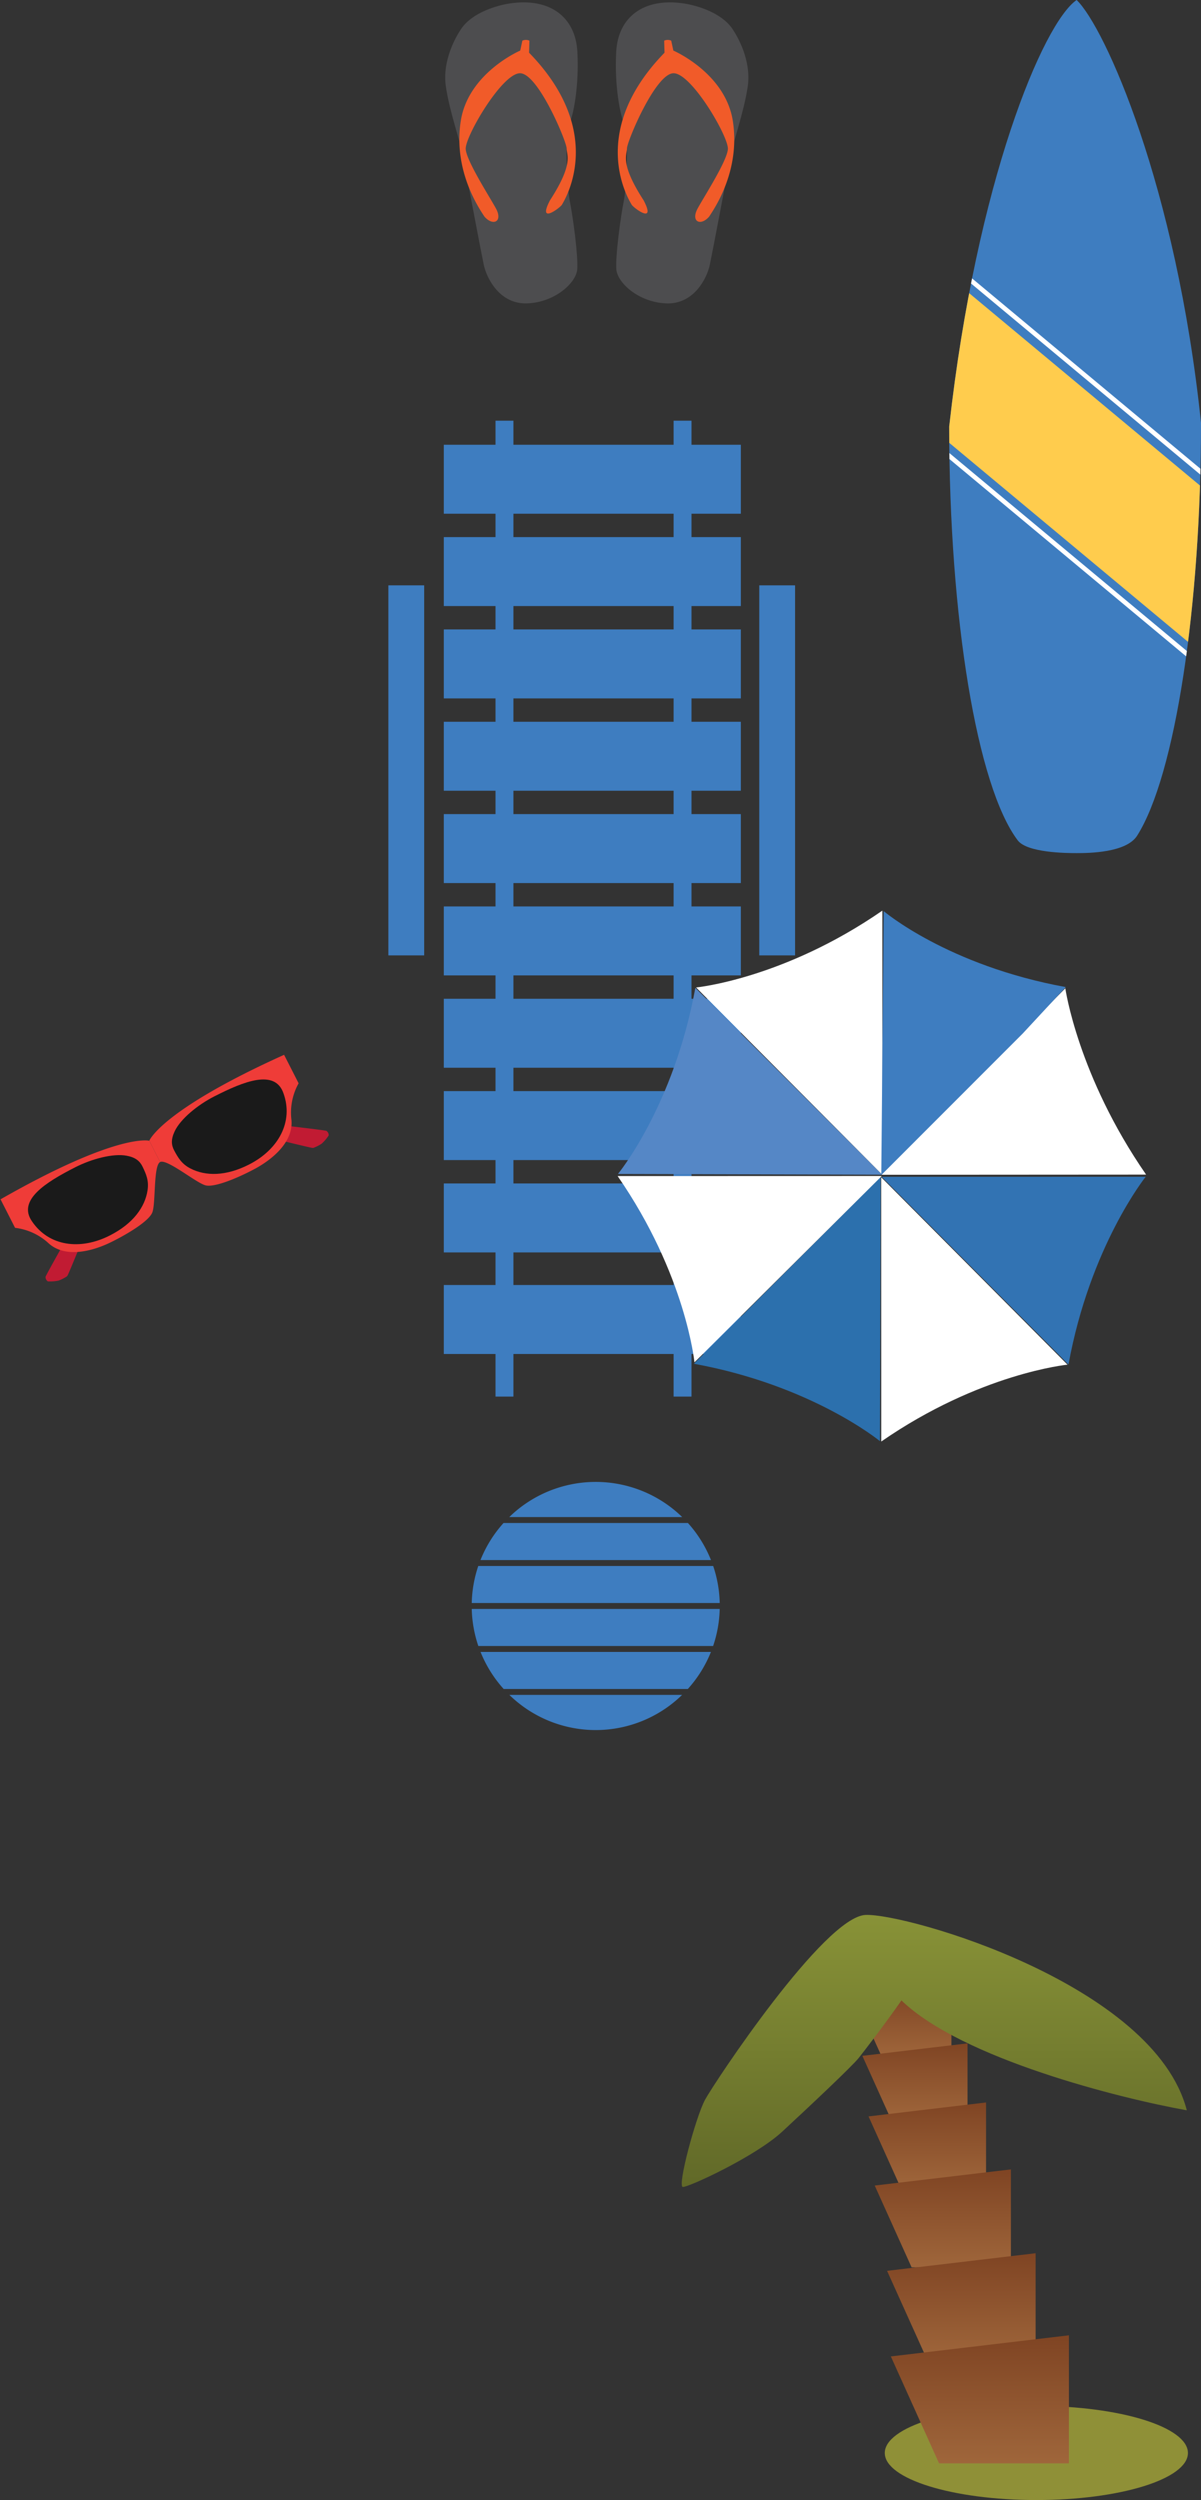 <svg xmlns="http://www.w3.org/2000/svg" xmlns:xlink="http://www.w3.org/1999/xlink" width="316.942" height="659.63" viewBox="0 0 316.942 659.63">
  <rect x="0" y="0" width="316.942" height="659.63" fill="#333333" stroke="none"/>
  <defs>
    <clipPath id="clip-path">
      <path id="Path_984" data-name="Path 984" d="M580.911,462.1c0,48.426-6.8,93.083-16.857,108.958-2.852,4.5-12.748,4.594-15.967,4.594-2.732,0-13.069-.084-15.548-3.372C521.8,558.026,514.461,513.6,514.461,463.1c7.209-64.683,24.8-106.457,33.626-112.544C555.5,357.652,574.378,399.54,580.911,462.1Z" fill="none"/>
    </clipPath>
    <linearGradient id="linear-gradient" x1="0.5" x2="0.5" y2="1" gradientUnits="objectBoundingBox">
      <stop offset="0" stop-color="#7f4423"/>
      <stop offset="1" stop-color="#9f663b"/>
    </linearGradient>
    <linearGradient id="linear-gradient-7" x1="0.5" x2="0.5" y2="1" gradientUnits="objectBoundingBox">
      <stop offset="0" stop-color="#889237"/>
      <stop offset="1" stop-color="#616928"/>
    </linearGradient>
  </defs>
  <g id="illust_beach_1" transform="translate(-116.508 -2599)">
    <g id="illust_surfboard" transform="translate(-147.461 2248.441)">
      <path id="Path_983" data-name="Path 983" d="M580.911,462.1c0,48.426-6.8,93.083-16.857,108.958-2.852,4.5-12.748,4.594-15.967,4.594-2.732,0-13.069-.084-15.548-3.372C521.8,558.026,514.461,513.6,514.461,463.1c7.209-64.683,24.8-106.457,33.626-112.544C555.5,357.652,574.378,399.54,580.911,462.1Z" fill="#3e7dc0"/>
      <g id="Group_1371" data-name="Group 1371" clip-path="url(#clip-path)">
        <rect id="Rectangle_266" data-name="Rectangle 266" width="143.7" height="33.714" transform="matrix(0.768, 0.64, -0.64, 0.768, 504.627, 415.322)" fill="#ffcc4d"/>
      </g>
      <g id="Group_1373" data-name="Group 1373" clip-path="url(#clip-path)">
        <rect id="Rectangle_267" data-name="Rectangle 267" width="84.761" height="1.207" transform="matrix(0.768, 0.64, -0.64, 0.768, 518.835, 422.628)" fill="#fff"/>
      </g>
      <g id="Group_1375" data-name="Group 1375" clip-path="url(#clip-path)">
        <rect id="Rectangle_268" data-name="Rectangle 268" width="84.761" height="1.207" transform="matrix(0.768, 0.64, -0.64, 0.768, 513.449, 469.215)" fill="#fff"/>
      </g>
    </g>
    <g id="illust_sunglasses" transform="matrix(0.891, -0.454, 0.454, 0.891, -125.401, 2582.91)">
      <path id="Path_987" data-name="Path 987" d="M76.738,430.422s-9.888,6.553-10.244,6.951a1.356,1.356,0,0,0,0,1.351,10.722,10.722,0,0,0,2.645,1.1,11.058,11.058,0,0,0,2.412,0,1.3,1.3,0,0,0,.388-.206c1.145-.874,8.048-6.843,8.176-6.971A28.072,28.072,0,0,0,76.738,430.422Z" transform="translate(-0.496 -7.584)" fill="#c11b33"/>
      <path id="Path_988" data-name="Path 988" d="M171.072,429.444S180.96,436,181.317,436.4a1.359,1.359,0,0,1,0,1.351,10.756,10.756,0,0,1-2.645,1.1,11.1,11.1,0,0,1-2.412,0,1.3,1.3,0,0,1-.389-.206c-1.145-.874-8.048-6.843-8.176-6.971A27.94,27.94,0,0,1,171.072,429.444Z" transform="translate(-31.802 -7.282)" fill="#c11b33"/>
      <path id="Path_989" data-name="Path 989" d="M64.7,406.174v8.443a15.846,15.846,0,0,1,6.079,7.768c2.251,5.628,9.682,6.98,14.41,7.092s11.708-.338,13.622-2.027,5.854-10.92,7.88-10.92v-6.3S100.389,404.485,64.7,406.174Z" transform="translate(0 0)" fill="#ef3c38"/>
      <path id="Path_990" data-name="Path 990" d="M104.1,416.339c-.052,2.117-.147,4-1.666,6.112-2.614,3.63-7.352,6.089-14.249,6.089-8.79,0-15.648-4.756-16.633-12.63-.929-6.754,7.843-7.549,16.633-7.549,4.874,0,10.627,1.225,13.509,3.462C103.578,413.285,104.14,414.664,104.1,416.339Z" transform="translate(-2.094 -0.771)" fill="#1a1a1a"/>
      <path id="Path_991" data-name="Path 991" d="M167.443,406.174v8.443a15.851,15.851,0,0,0-6.079,7.768c-2.251,5.628-9.681,6.98-14.41,7.092s-11.708-.338-13.622-2.027-5.854-10.92-7.88-10.92v-6.3S131.757,404.485,167.443,406.174Z" transform="translate(-18.759 0)" fill="#ef3c38"/>
      <path id="Path_992" data-name="Path 992" d="M132.234,416.339c.052,2.117.147,4,1.667,6.112,2.613,3.63,7.352,6.089,14.249,6.089,8.789,0,15.647-4.756,16.632-12.63.929-6.754-7.843-7.549-16.632-7.549-4.874,0-10.627,1.225-13.509,3.462C132.755,413.285,132.193,414.664,132.234,416.339Z" transform="translate(-20.853 -0.771)" fill="#1a1a1a"/>
    </g>
    <g id="illust_sandals" transform="translate(-176.889 2570.816)">
      <g id="sandals-black-l" transform="translate(410.889 28.814)">
        <path id="Path_1136" data-name="Path 1136" d="M427.883,29.1c-3.25.492-9.846,2.343-12.8,6.726-1.342,1.993-5.045,8.314-4.017,15.228s3.83,14.387,4.671,19.058,4.578,24.383,5.325,27.933,4.2,10.463,11.491,10.183,12.892-5.419,13.173-8.969-1.121-13.826-1.962-18.03-1.308-17.844-.187-20.179,2.689-10.183,2.185-19.245S438.6,27.485,427.883,29.1Z" transform="translate(-410.889 -28.814)" fill="#4d4d4f"/>
        <path id="Path_1137" data-name="Path 1137" d="M432.393,41.956l-.561,2.616S418.1,50.458,416.138,63.163s4.391,22.421,6.259,25.224c2.2,2.522,4.765,1.4,3.176-1.868-1.215-2.429-7.941-12.706-8.128-15.975s9.53-19.9,14.294-19.992,12.336,18.033,12.331,19.807,1.962,3.922-4.39,13.731c-3.457,6.633,2.8,1.868,3.176,1.121S455,66.526,434.168,45.132l.093-3.176A2.255,2.255,0,0,0,432.393,41.956Z" transform="translate(-412.036 -31.856)" fill="#f15b29"/>
      </g>
      <g id="sandals-black-l-2" data-name="sandals-black-l" transform="translate(455.918 28.814)">
        <path id="Path_1138" data-name="Path 1138" d="M487.743,29.1c3.25.492,9.845,2.343,12.8,6.726,1.343,1.993,5.045,8.314,4.017,15.228s-3.83,14.387-4.671,19.058S495.31,94.5,494.562,98.05s-4.2,10.463-11.491,10.183-12.892-5.419-13.172-8.969,1.121-13.826,1.962-18.03,1.308-17.844.187-20.179-2.689-10.183-2.186-19.245S477.03,27.485,487.743,29.1Z" transform="translate(-469.765 -28.814)" fill="#4d4d4f"/>
        <path id="Path_1139" data-name="Path 1139" d="M484.534,41.956l.561,2.616s13.733,5.886,15.7,18.591-4.392,22.421-6.26,25.224c-2.195,2.522-4.764,1.4-3.176-1.868,1.215-2.429,7.941-12.706,8.128-15.975s-9.529-19.9-14.293-19.992-12.336,18.033-12.331,19.807-1.962,3.922,4.391,13.731c3.456,6.633-2.8,1.868-3.176,1.121s-12.145-18.684,8.688-40.078l-.094-3.176A2.255,2.255,0,0,1,484.534,41.956Z" transform="translate(-469.92 -31.856)" fill="#f15b29"/>
      </g>
    </g>
    <g id="illust_bed" transform="translate(-845.138 2447.231)">
      <rect id="Rectangle_299" data-name="Rectangle 299" width="9.449" height="97.635" transform="translate(1064.138 306.212)" fill="#3e7dc0"/>
      <rect id="Rectangle_300" data-name="Rectangle 300" width="4.724" height="257.487" transform="translate(1092.413 262.768)" fill="#3e7dc0"/>
      <rect id="Rectangle_301" data-name="Rectangle 301" width="4.724" height="257.487" transform="translate(1139.41 262.768)" fill="#3e7dc0"/>
      <rect id="Rectangle_302" data-name="Rectangle 302" width="9.449" height="97.635" transform="translate(1162.016 306.212)" fill="#3e7dc0"/>
      <rect id="Rectangle_303" data-name="Rectangle 303" width="78.388" height="18.197" transform="translate(1078.765 269.118)" fill="#3e7dc0"/>
      <rect id="Rectangle_304" data-name="Rectangle 304" width="78.388" height="18.197" transform="translate(1078.765 293.481)" fill="#3e7dc0"/>
      <rect id="Rectangle_305" data-name="Rectangle 305" width="78.388" height="18.197" transform="translate(1078.765 317.843)" fill="#3e7dc0"/>
      <rect id="Rectangle_306" data-name="Rectangle 306" width="78.388" height="18.197" transform="translate(1078.765 342.206)" fill="#3e7dc0"/>
      <rect id="Rectangle_307" data-name="Rectangle 307" width="78.388" height="18.197" transform="translate(1078.765 366.569)" fill="#3e7dc0"/>
      <rect id="Rectangle_308" data-name="Rectangle 308" width="78.388" height="18.197" transform="translate(1078.765 390.931)" fill="#3e7dc0"/>
      <rect id="Rectangle_309" data-name="Rectangle 309" width="78.388" height="18.197" transform="translate(1078.765 415.294)" fill="#3e7dc0"/>
      <rect id="Rectangle_310" data-name="Rectangle 310" width="78.388" height="18.197" transform="translate(1078.765 439.657)" fill="#3e7dc0"/>
      <rect id="Rectangle_311" data-name="Rectangle 311" width="78.388" height="18.197" transform="translate(1078.765 464.019)" fill="#3e7dc0"/>
      <rect id="Rectangle_312" data-name="Rectangle 312" width="78.388" height="18.197" transform="translate(1078.765 490.818)" fill="#3e7dc0"/>
    </g>
    <g id="illust_umbrella_blue" transform="translate(265.251 2825.394)">
      <path id="Path_946" data-name="Path 946" d="M49.161,0l.045,69.921L0,21.318S23.058,18.055,49.161,0Z" transform="translate(153.712 34.365) rotate(90)" fill="#fff"/>
      <path id="Path_947" data-name="Path 947" d="M49.442,0,49.29,69.9,0,20.629S23.339,18.055,49.442,0Z" transform="translate(168.189 98.677) rotate(135)" fill="#3273b3"/>
      <path id="Path_948" data-name="Path 948" d="M49.155,0l0,16.894.015,52.824L0,20.277S23.052,18.055,49.155,0Z" transform="translate(132.974 153.948) rotate(180)" fill="#fff"/>
      <path id="Path_949" data-name="Path 949" d="M49.155,0l0,16.894.015,52.824L0,20.277S23.052,18.055,49.155,0Z" transform="translate(69.132 168.189) rotate(-135)" fill="#2c70ad"/>
      <path id="Path_950" data-name="Path 950" d="M49.155,0l0,16.894.015,52.824L0,20.277S23.052,18.055,49.155,0Z" transform="translate(14.243 133.059) rotate(-90)" fill="#fff"/>
      <path id="Path_951" data-name="Path 951" d="M49.155,0l0,16.894.015,52.824L0,20.277S23.052,18.055,49.155,0Z" transform="translate(0 69.011) rotate(-45)" fill="#5587c6"/>
      <path id="Path_952" data-name="Path 952" d="M154.175,350.938l0,16.894.015,52.824L105.02,371.215S128.072,368.993,154.175,350.938Z" transform="translate(-70.066 -337.067)" fill="#fff"/>
      <path id="Path_953" data-name="Path 953" d="M48.15,0l.626,16.672L48.791,69.5,0,19.809S22.047,18.055,48.15,0Z" transform="translate(98.472 0) rotate(45)" fill="#3e7dc0"/>
    </g>
    <g id="illust_table" transform="translate(-967.245 2623.035)">
      <path id="Path_1166" data-name="Path 1166" d="M1263.787,376.243a32.708,32.708,0,0,0-45.644,0Z" fill="#3e7dc0"/>
      <path id="Path_1167" data-name="Path 1167" d="M1271.378,387.582a32.751,32.751,0,0,0-6.081-9.776h-48.664a32.749,32.749,0,0,0-6.081,9.776Z" fill="#3e7dc0"/>
      <path id="Path_1168" data-name="Path 1168" d="M1273.685,398.92a32.63,32.63,0,0,0-1.726-9.776H1209.97a32.66,32.66,0,0,0-1.725,9.776Z" fill="#3e7dc0"/>
      <path id="Path_1169" data-name="Path 1169" d="M1271.946,410.259a32.67,32.67,0,0,0,1.735-9.776h-65.433a32.7,32.7,0,0,0,1.736,9.776Z" fill="#3e7dc0"/>
      <g id="Group_1513" data-name="Group 1513">
        <path id="Path_1170" data-name="Path 1170" d="M1265.269,421.6a32.753,32.753,0,0,0,6.1-9.776h-60.8a32.736,32.736,0,0,0,6.1,9.776Z" fill="#3e7dc0"/>
        <path id="Path_1171" data-name="Path 1171" d="M1218.17,423.16a32.64,32.64,0,0,0,45.589,0Z" fill="#3e7dc0"/>
      </g>
    </g>
    <g id="Group_1559" data-name="Group 1559" transform="translate(296.418 3104.242)">
      <ellipse id="Ellipse_3" data-name="Ellipse 3" cx="40" cy="12.414" rx="40" ry="12.414" transform="translate(53.583 129.56)" fill="#8f9037"/>
      <g id="Group_3" data-name="Group 3" transform="translate(0)">
        <path id="Path_46" data-name="Path 46" d="M1327.533,4170.158l6.807,15.09h18.328v-18.069Z" transform="translate(-1281.501 -4147.707)" fill="url(#linear-gradient)"/>
        <path id="Path_45" data-name="Path 45" d="M1327.533,4170.468l7.516,16.663h20.238v-19.952Z" transform="translate(-1279.87 -4133.283)" fill="url(#linear-gradient)"/>
        <path id="Path_44" data-name="Path 44" d="M1327.534,4170.855l8.4,18.619h22.615v-22.3Z" transform="translate(-1278.24 -4117.689)" fill="url(#linear-gradient)"/>
        <path id="Path_43" data-name="Path 43" d="M1327.534,4171.439l9.733,21.576h26.206v-25.836Z" transform="translate(-1276.609 -4100.03)" fill="url(#linear-gradient)"/>
        <path id="Path_42" data-name="Path 42" d="M1327.534,4171.826l10.615,23.533h28.584v-28.18Z" transform="translate(-1273.347 -4077.914)" fill="url(#linear-gradient)"/>
        <path id="Path_41" data-name="Path 41" d="M1327.533,4172.751l12.727,28.212h34.27v-33.785Z" transform="translate(-1272.354 -4056.257)" fill="url(#linear-gradient)"/>
        <path id="Path_47" data-name="Path 47" d="M1312.449,4061.363c-4.26,6.118-9.489,12.928-11.245,15.148s-13.176,12.959-20.246,19.5-24.643,14.656-26.194,14.573,3.417-18.492,5.855-23.008,31.484-48.336,42.374-48.768,76.167,18.354,84.764,51.55C1370.153,4087.215,1328.371,4076.753,1312.449,4061.363Z" transform="translate(-1254.47 -4038.8)" fill="url(#linear-gradient-7)"/>
      </g>
    </g>
  </g>
</svg>
